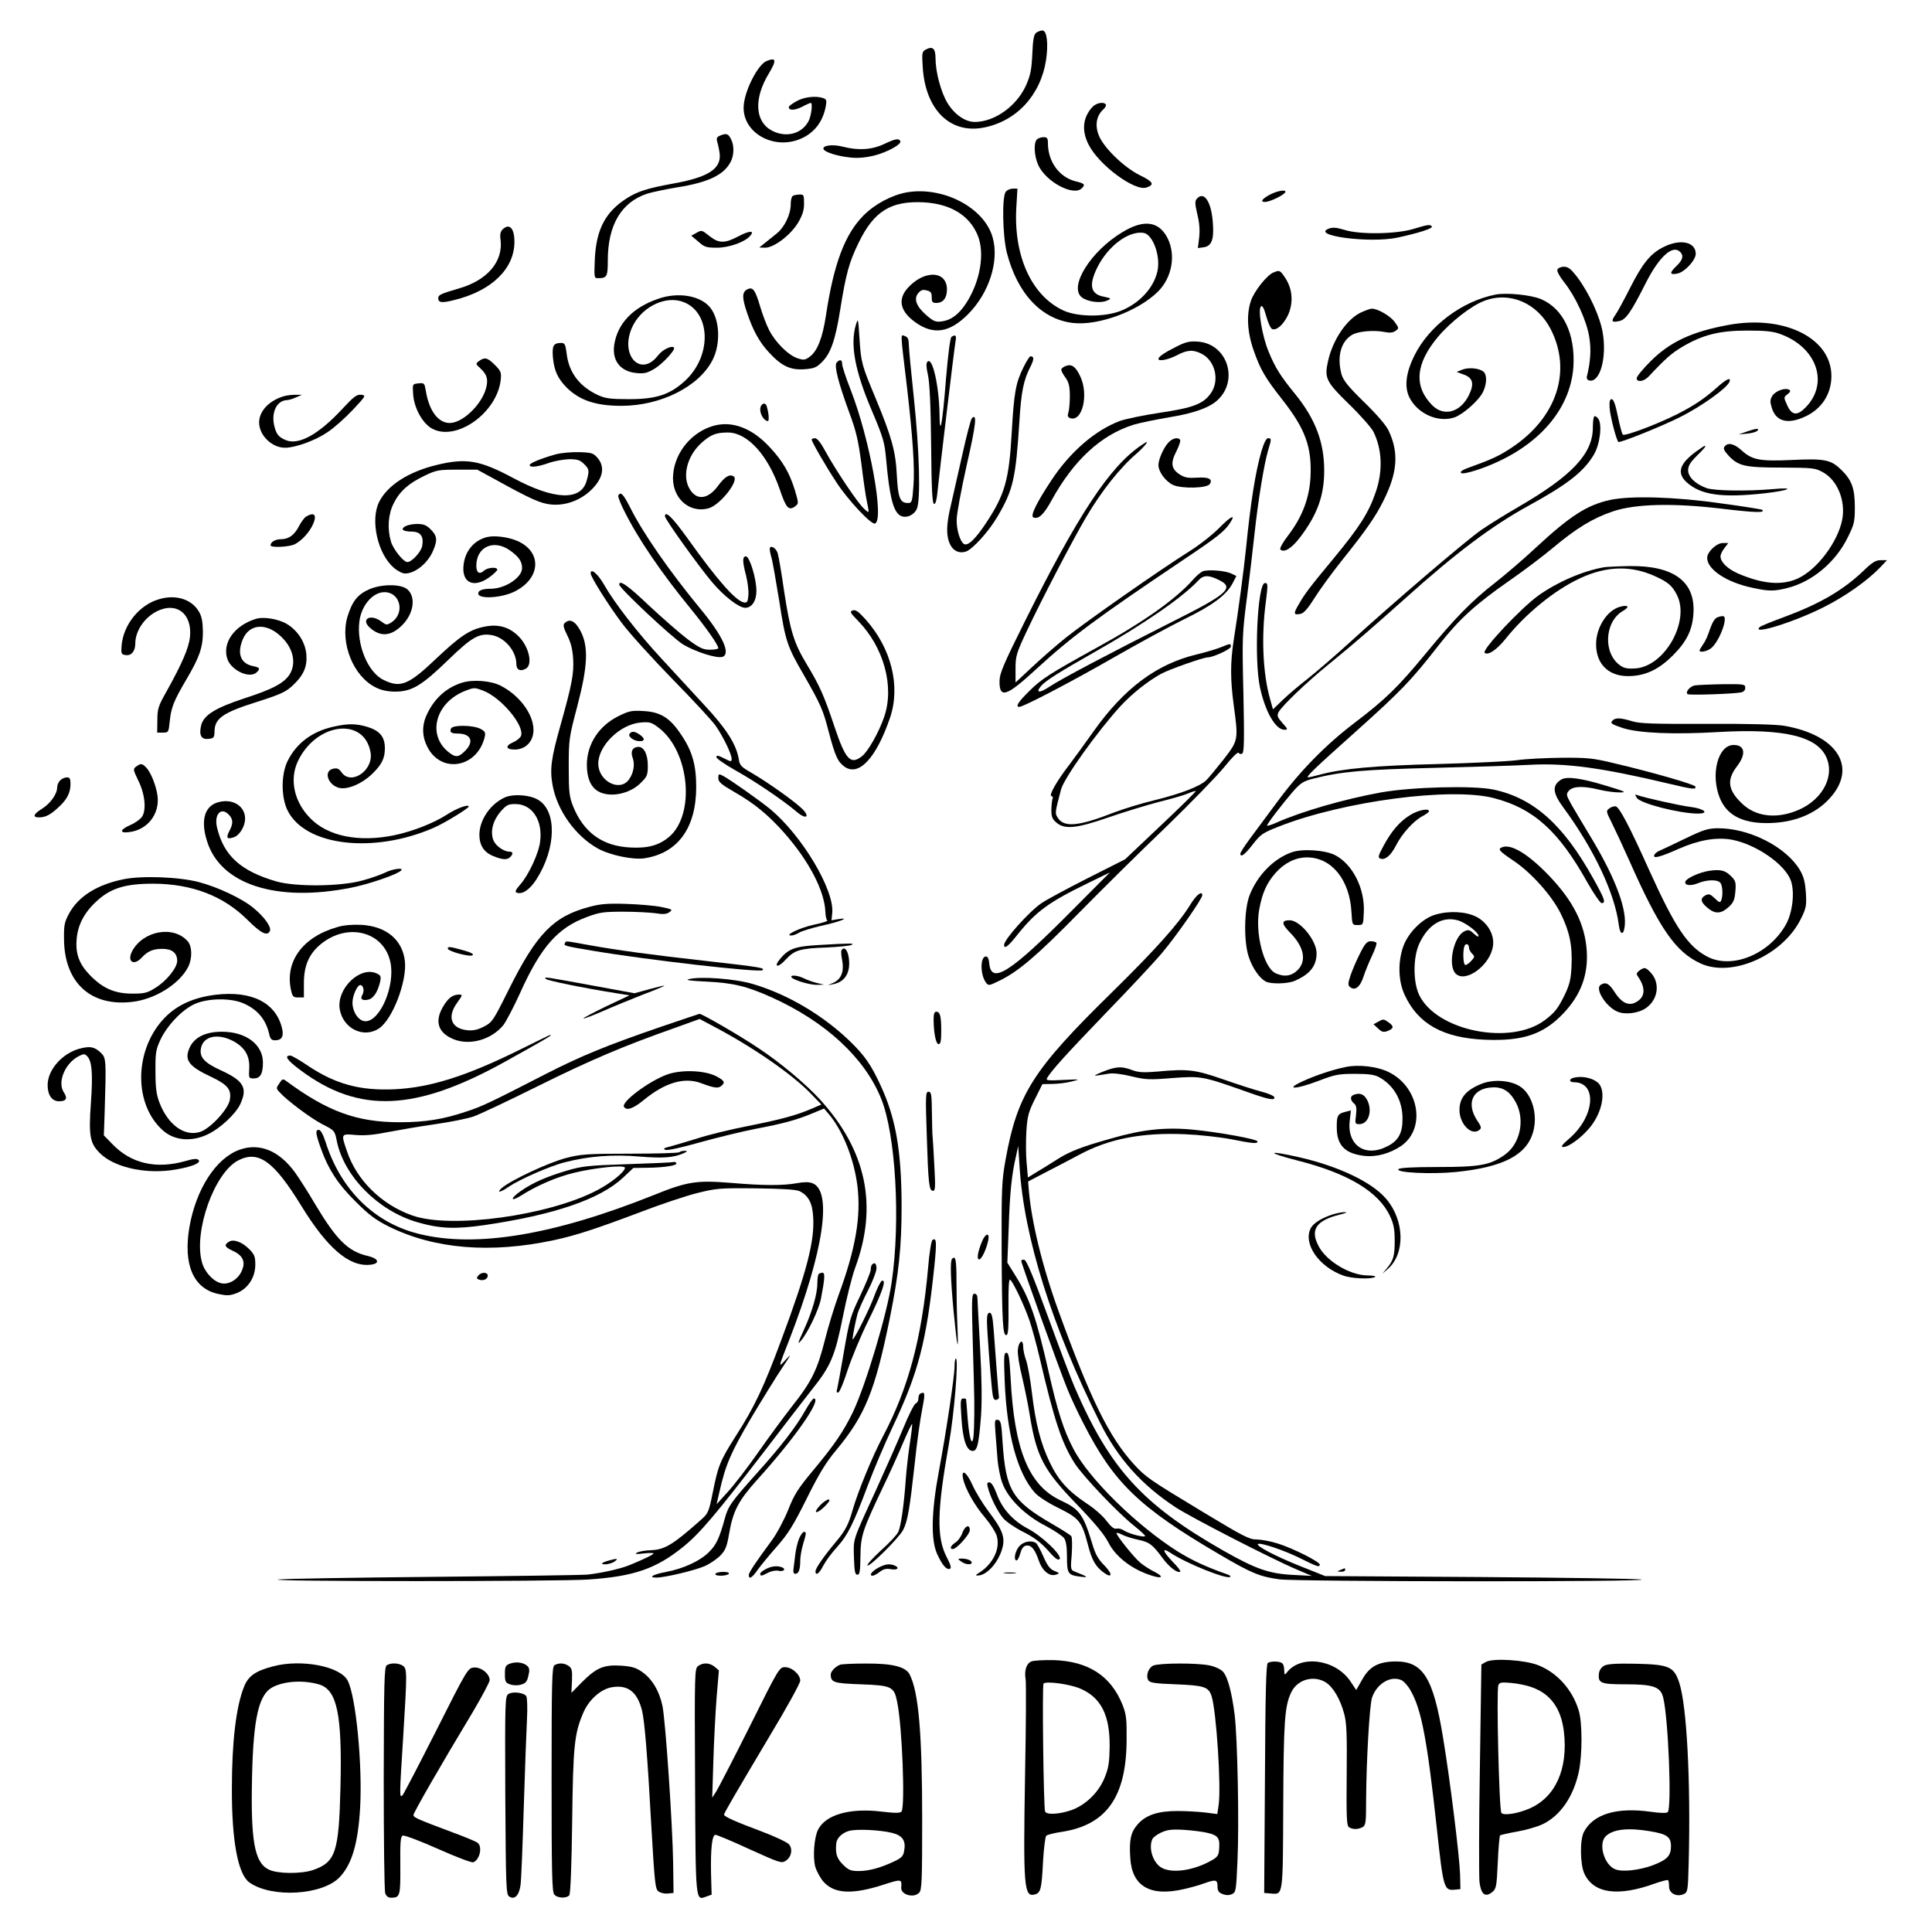 <?xml version="1.0" standalone="no"?>
<!DOCTYPE svg PUBLIC "-//W3C//DTD SVG 20010904//EN"
 "http://www.w3.org/TR/2001/REC-SVG-20010904/DTD/svg10.dtd">
<svg version="1.0" xmlns="http://www.w3.org/2000/svg"
 width="1014pt" height="1014pt" viewBox="0 0 1014 1014"
 preserveAspectRatio="xMidYMid meet">
<g transform="translate(0,1014) scale(0.1,-0.1)"
fill="#000000" stroke="none">
<path d="M5438 9968 c-12 -10 -17 -37 -20 -113 -4 -82 -10 -111 -33 -163 -49
-109 -165 -192 -269 -192 -51 0 -107 40 -143 99 -35 58 -63 164 -63 236 0 51
-15 64 -51 45 -20 -11 -21 -17 -16 -94 14 -221 143 -349 318 -316 173 33 300
169 329 354 13 86 5 156 -19 156 -10 0 -24 -6 -33 -12z"/>
<path d="M4024 9820 c-44 -17 -111 -145 -120 -227 -17 -150 165 -251 314 -174
62 32 102 88 116 163 6 32 4 37 -16 44 -40 12 -99 5 -139 -18 -21 -12 -39 -25
-39 -30 0 -19 30 -18 69 1 22 12 43 21 46 21 11 0 4 -63 -10 -93 -34 -69 -118
-92 -193 -53 -90 47 -97 168 -17 300 42 70 39 86 -11 66z"/>
<path d="M5733 9578 c-50 -55 -57 -123 -20 -196 53 -107 243 -248 305 -226 43
15 35 30 -35 64 -85 42 -193 147 -217 212 -20 52 -11 101 24 133 11 10 17 22
14 26 -10 17 -51 9 -71 -13z"/>
<path d="M3781 9429 c-18 -7 -22 -14 -17 -32 4 -12 10 -40 13 -62 10 -81 -60
-126 -247 -159 -132 -24 -185 -41 -241 -77 -111 -71 -159 -162 -167 -316 -4
-99 -4 -103 16 -103 48 0 52 8 52 94 0 186 72 306 208 350 26 8 94 22 152 32
167 26 250 66 285 135 18 34 19 86 2 118 -14 29 -24 33 -56 20z"/>
<path d="M5442 9408 c-18 -18 -14 -87 7 -134 40 -88 185 -166 229 -122 20 20
14 25 -35 37 -84 22 -143 103 -143 199 0 27 -4 32 -23 32 -13 0 -28 -5 -35
-12z"/>
<path d="M4640 9384 c-63 -30 -135 -35 -216 -14 -53 14 -108 7 -102 -12 6 -17
74 -38 143 -45 40 -4 81 0 125 11 69 18 145 60 135 76 -9 15 -25 12 -85 -16z"/>
<path d="M5279 9134 c-21 -25 -17 -230 5 -319 55 -215 181 -350 346 -370 134
-16 345 62 449 166 73 74 93 191 49 279 -46 90 -125 100 -238 31 -166 -100
-281 -285 -213 -341 29 -23 95 -33 130 -19 29 12 28 13 -19 23 -65 14 -74 62
-28 154 56 111 163 191 241 180 49 -7 91 -120 74 -200 -19 -89 -95 -171 -194
-210 -85 -33 -226 -32 -301 3 -165 77 -260 284 -246 537 l6 102 -24 0 c-13 0
-30 -7 -37 -16z"/>
<path d="M4757 9130 c-77 -14 -167 -62 -225 -121 -98 -99 -156 -253 -197 -524
-18 -119 -45 -188 -86 -218 -24 -17 -31 -18 -64 -7 -48 16 -116 84 -148 147
-14 27 -35 82 -47 123 -27 91 -39 106 -69 91 -27 -15 -27 -44 0 -123 31 -93
66 -156 117 -210 65 -70 111 -91 184 -86 51 4 64 9 93 39 45 44 70 117 95 275
30 188 47 249 97 351 80 165 169 220 342 211 139 -8 237 -67 281 -170 41 -95
15 -247 -61 -362 -38 -57 -78 -87 -127 -93 -32 -4 -43 1 -78 31 -54 46 -70 87
-45 117 14 17 24 20 44 15 22 -5 27 -12 27 -36 0 -25 4 -30 24 -30 36 0 56 26
56 71 0 100 -121 104 -208 5 -51 -59 -37 -120 40 -176 96 -70 181 -57 278 40
111 111 165 279 130 403 -43 157 -261 271 -453 237z"/>
<path d="M6668 9120 c-45 -24 -56 -40 -28 -40 23 0 95 34 105 50 10 17 -37 10
-77 -10z"/>
<path d="M4163 9113 c-8 -3 -13 -22 -13 -46 0 -52 -32 -119 -73 -152 -18 -14
-45 -37 -62 -50 l-30 -24 31 -1 c46 0 132 65 172 130 24 41 32 66 32 102 0 43
-2 48 -22 47 -13 0 -29 -3 -35 -6z"/>
<path d="M6280 9095 c-9 -11 -8 -28 4 -79 11 -44 14 -82 10 -121 l-7 -57 29 4
c42 5 56 39 50 123 -7 116 -47 177 -86 130z"/>
<path d="M7420 8939 c-90 -28 -282 -31 -362 -6 -43 13 -63 15 -84 7 -97 -37
217 -78 361 -47 111 24 186 48 180 58 -8 12 -19 11 -95 -12z"/>
<path d="M2637 8935 c-10 -10 -14 -27 -10 -52 15 -116 -69 -215 -222 -258 -89
-26 -105 -33 -105 -49 0 -25 18 -28 87 -10 194 48 313 164 313 305 0 72 -27
100 -63 64z"/>
<path d="M3652 8916 l-24 -13 37 -31 c32 -29 42 -32 98 -32 64 0 148 30 175
63 24 28 -5 27 -62 -3 -71 -38 -103 -38 -151 0 -43 34 -42 34 -73 16z"/>
<path d="M8732 8844 c-69 -34 -111 -85 -178 -218 -31 -61 -65 -124 -76 -139
-24 -34 -19 -41 21 -32 34 7 61 45 140 202 70 137 140 200 179 161 20 -20 14
-42 -18 -73 -39 -37 -38 -49 3 -41 38 7 97 70 97 104 0 62 -80 80 -168 36z"/>
<path d="M8174 8725 c-4 -8 12 -37 36 -67 60 -76 117 -200 131 -286 11 -66 7
-130 -13 -211 -1 -8 4 -16 13 -18 56 -13 93 118 71 250 -14 84 -70 206 -132
290 -35 46 -49 57 -72 57 -16 0 -31 -7 -34 -15z"/>
<path d="M6684 8710 c-34 -13 -101 -98 -118 -147 -25 -73 -20 -165 13 -260 35
-101 61 -146 150 -259 122 -155 157 -250 149 -409 -6 -110 -43 -208 -117 -305
-28 -36 -46 -69 -41 -74 19 -19 60 6 105 66 90 119 125 218 125 348 0 149 -46
270 -151 400 -80 98 -106 140 -141 225 -33 79 -57 220 -40 237 7 7 16 -9 28
-52 9 -34 23 -64 31 -67 23 -9 59 23 83 73 29 64 24 136 -13 193 -29 44 -31
44 -63 31z"/>
<path d="M7850 8594 c-176 -34 -349 -164 -426 -319 -48 -96 -55 -173 -22 -230
47 -81 149 -123 231 -96 46 16 130 90 151 135 20 42 21 90 2 105 -22 19 -78
24 -111 11 l-30 -12 35 -13 c51 -17 59 -49 29 -110 -45 -90 -131 -113 -192
-52 -98 99 -88 219 31 360 66 78 175 163 242 188 134 51 278 -11 349 -149 112
-219 32 -463 -203 -620 -67 -45 -107 -63 -229 -107 -31 -11 -45 -21 -39 -27 6
-6 37 0 86 16 300 101 488 304 504 542 10 171 -53 304 -170 354 -52 22 -179
35 -238 24z"/>
<path d="M3455 8572 c-134 -46 -213 -129 -231 -240 -13 -84 31 -142 117 -150
39 -4 56 0 93 22 43 25 114 102 103 112 -12 12 -60 -11 -83 -41 -89 -117 -200
-4 -139 141 43 103 161 169 256 144 159 -43 172 -283 24 -419 -80 -73 -151
-96 -295 -96 -96 0 -123 4 -161 21 -98 46 -153 118 -165 218 -6 48 -10 56 -28
56 -42 0 -49 -14 -44 -77 7 -70 25 -109 73 -158 67 -66 152 -95 286 -95 207 0
408 101 479 241 43 84 38 211 -12 274 -50 63 -167 84 -273 47z"/>
<path d="M7145 8501 c-75 -34 -150 -143 -175 -257 -20 -88 -10 -108 109 -224
60 -58 117 -123 129 -145 46 -93 51 -207 12 -319 -36 -106 -85 -183 -220 -346
-125 -151 -152 -186 -183 -241 -30 -50 -28 -58 8 -51 17 3 38 26 72 80 26 42
92 133 147 202 126 157 175 228 216 310 75 149 83 254 28 370 -13 28 -62 85
-129 150 -83 81 -109 114 -118 145 -25 92 -4 173 56 208 34 19 115 26 173 14
25 -5 42 -3 55 7 18 13 18 14 -5 46 -22 31 -88 70 -120 70 -8 0 -33 -9 -55
-19z"/>
<path d="M4492 8435 c-31 -103 -5 -243 85 -453 59 -140 66 -163 74 -255 17
-189 36 -267 71 -291 27 -19 71 -4 89 31 22 41 15 307 -15 588 -14 131 -26
256 -26 276 0 24 -5 39 -16 43 -30 11 -30 39 6 -264 30 -259 42 -428 34 -522
-6 -82 -8 -88 -29 -88 -41 0 -52 27 -58 145 -6 126 -27 201 -111 404 -73 174
-77 188 -85 314 -7 108 -7 110 -19 72z"/>
<path d="M9074 8435 c-193 -35 -309 -89 -411 -191 -40 -40 -73 -80 -73 -89 0
-23 38 -18 63 9 91 97 120 122 177 156 107 63 194 85 340 85 98 0 136 -4 176
-19 190 -70 254 -257 132 -383 -45 -47 -74 -44 -98 10 -19 42 -19 42 2 58 14
11 17 18 9 23 -20 13 -71 -5 -88 -30 -13 -21 -14 -31 -4 -64 22 -73 84 -89
176 -46 86 40 136 117 137 210 2 200 -245 324 -538 271z"/>
<path d="M4994 8372 c-7 -4 -18 -91 -29 -220 -19 -244 -33 -313 -34 -182 -3
147 -37 298 -63 272 -8 -8 -7 -28 2 -69 9 -39 15 -158 17 -368 2 -239 6 -310
16 -310 8 0 14 24 18 70 8 82 86 735 94 783 6 32 0 38 -21 24z"/>
<path d="M6175 8321 c-62 -31 -95 -53 -95 -65 0 -14 52 -4 96 19 56 30 88 31
133 7 69 -37 92 -137 48 -203 -39 -58 -92 -79 -268 -105 -87 -13 -183 -33
-213 -44 -129 -49 -260 -162 -358 -311 -80 -121 -112 -188 -94 -195 27 -10 54
15 94 88 116 212 261 346 432 399 33 10 117 27 187 39 119 19 201 47 244 82
125 102 65 303 -93 315 -44 3 -64 -1 -113 -26z"/>
<path d="M5372 8213 c-41 -82 -50 -133 -62 -343 -14 -250 -36 -326 -136 -477
-57 -85 -94 -120 -115 -108 -20 13 -39 74 -38 127 0 29 24 159 53 288 49 215
55 273 27 245 -6 -6 -28 -91 -50 -190 -22 -99 -49 -218 -60 -265 -25 -103 -26
-161 -5 -206 17 -36 48 -50 83 -39 35 11 121 106 167 185 81 138 95 197 114
495 10 162 22 220 59 292 19 38 19 53 -1 53 -4 0 -21 -26 -36 -57z"/>
<path d="M2514 8245 c-19 -14 -18 -15 8 -39 35 -33 41 -57 29 -104 -24 -87
-123 -182 -191 -182 -60 0 -108 64 -125 168 -7 41 -8 43 -38 40 -32 -3 -32 -4
-29 -52 3 -72 47 -155 97 -184 126 -73 343 79 363 254 4 39 1 47 -31 79 -38
38 -53 42 -83 20z"/>
<path d="M4391 8237 c-14 -17 9 -106 68 -267 35 -94 46 -143 62 -265 10 -82
23 -172 29 -198 13 -64 14 -64 -16 -36 -33 30 -148 202 -200 297 -25 47 -45
72 -56 72 -10 0 -18 -3 -18 -7 0 -11 71 -135 129 -223 60 -93 183 -224 203
-218 51 17 -27 444 -127 701 -25 63 -45 125 -45 136 0 24 -12 27 -29 8z"/>
<path d="M5593 8219 c-13 -5 -23 -13 -23 -20 0 -6 10 -25 23 -42 17 -25 22
-46 22 -97 0 -36 -4 -75 -8 -86 -5 -16 -3 -23 8 -28 65 -25 101 123 54 220
-24 51 -45 65 -76 53z"/>
<path d="M9011 8106 c-66 -59 -122 -96 -209 -140 -105 -53 -275 -117 -285
-107 -4 4 -16 48 -26 97 -12 61 -23 89 -32 89 -10 0 -13 -12 -11 -45 2 -43 38
-180 47 -180 21 0 225 82 321 130 113 56 251 155 262 188 7 24 -18 12 -67 -32z"/>
<path d="M1488 8060 c-76 -23 -128 -78 -128 -137 0 -68 67 -133 136 -133 54 0
159 38 222 81 34 22 93 75 133 117 70 75 71 77 45 80 -23 3 -39 -9 -102 -77
-123 -132 -227 -189 -294 -161 -38 16 -50 31 -61 77 -16 71 15 132 68 133 10
1 32 7 48 15 l30 13 -35 0 c-19 0 -47 -3 -62 -8z"/>
<path d="M3990 7991 c0 -28 22 -61 40 -61 8 0 5 42 -6 78 -7 25 -34 13 -34
-17z"/>
<path d="M8367 7954 c-4 -4 -7 -30 -7 -58 0 -137 -109 -253 -390 -416 -69 -40
-156 -94 -195 -121 -80 -55 -475 -393 -687 -587 -79 -72 -179 -158 -223 -193
-44 -34 -103 -84 -132 -112 l-52 -50 -15 54 c-38 133 -47 329 -22 512 11 90
11 97 -5 97 -39 0 -58 -400 -26 -548 28 -129 82 -222 128 -222 20 0 19 3 -10
35 -27 31 -30 39 -20 58 18 33 145 155 267 254 136 111 223 187 398 343 266
239 454 380 647 486 205 112 290 179 343 269 32 55 44 159 22 188 -7 10 -17
15 -21 11z"/>
<path d="M3748 7906 c-115 -31 -205 -137 -215 -256 -11 -118 80 -206 185 -178
61 16 165 148 132 168 -21 13 -46 -2 -80 -48 -53 -73 -113 -81 -150 -19 -41
67 -14 174 61 242 49 44 77 55 139 55 103 0 211 -119 273 -300 33 -98 47 -112
81 -87 18 14 18 16 -2 84 -29 93 -64 153 -133 227 -91 98 -194 138 -291 112z"/>
<path d="M9165 7874 l-40 -14 44 4 c24 2 48 9 54 15 15 15 -7 13 -58 -5z"/>
<path d="M6132 7817 c-25 -27 -52 -88 -52 -118 0 -35 37 -85 76 -104 46 -21
180 -18 194 5 16 26 -7 37 -67 33 -45 -3 -65 0 -90 16 -46 29 -51 61 -19 122
14 28 23 55 20 60 -10 16 -40 10 -62 -14z"/>
<path d="M6621 7773 c-32 -110 -57 -269 -81 -508 -12 -117 -40 -328 -65 -485
-18 -118 -18 -205 0 -340 25 -184 25 -185 -54 -287 -38 -48 -79 -98 -92 -110
-36 -32 -132 -69 -270 -103 -68 -16 -164 -46 -214 -65 -181 -71 -259 -79 -292
-29 -17 26 -17 26 16 151 16 60 189 302 311 436 60 65 141 130 213 170 44 24
223 87 247 87 27 0 120 43 120 56 0 18 0 18 -57 -5 -26 -10 -82 -26 -123 -36
-209 -50 -379 -177 -538 -400 -47 -66 -104 -145 -127 -175 -67 -87 -111 -163
-97 -168 7 -2 10 -8 7 -12 -3 -5 -6 -31 -7 -57 0 -39 4 -51 26 -70 44 -38 107
-31 274 27 78 27 196 63 260 80 65 16 135 36 156 45 21 9 40 15 42 13 2 -2
-81 -84 -184 -181 l-187 -177 -200 -101 c-110 -56 -218 -114 -240 -130 -64
-44 -195 -190 -195 -218 0 -25 22 -8 73 57 95 118 161 167 367 267 l115 56
-195 -196 c-327 -330 -428 -395 -438 -281 -2 23 -8 36 -17 36 -31 0 -31 -94
-1 -136 14 -19 16 -18 72 9 100 49 196 131 416 355 117 119 322 322 456 450
133 129 272 272 309 318 40 50 70 79 74 73 4 -7 12 -8 19 -4 10 6 11 75 6 314
-7 291 -6 316 18 501 14 107 32 263 41 345 19 173 49 356 70 429 19 62 19 66
0 66 -9 0 -21 -24 -34 -67z"/>
<path d="M5990 7803 c-166 -112 -332 -364 -613 -928 -108 -217 -130 -268 -131
-307 -2 -96 35 -85 189 57 192 176 318 269 773 575 181 121 220 152 248 196
33 49 3 35 -58 -28 -35 -35 -106 -91 -158 -123 -142 -89 -542 -368 -645 -451
-49 -39 -129 -109 -177 -154 l-88 -82 0 72 c0 67 4 81 60 200 73 155 237 471
310 595 82 139 178 260 267 336 29 25 59 59 51 59 -2 0 -15 -8 -28 -17z"/>
<path d="M9052 7797 c-9 -10 -4 -21 18 -46 53 -57 85 -65 280 -65 168 -1 177
-2 220 -26 74 -42 117 -148 99 -246 -22 -117 -131 -263 -233 -310 -83 -38
-184 -30 -314 26 -55 24 -92 60 -92 90 0 10 9 29 21 44 l20 26 -29 0 c-33 0
-82 -47 -82 -78 0 -61 103 -129 238 -157 86 -19 114 -19 187 0 128 33 250 136
312 263 35 70 38 83 38 161 0 98 -16 142 -73 197 -53 51 -85 58 -255 50 -172
-8 -211 0 -266 50 -40 36 -71 43 -89 21z"/>
<path d="M8903 7771 c-88 -64 -104 -113 -51 -162 74 -67 185 -83 410 -58 131
15 166 33 43 22 -138 -12 -305 -9 -348 5 -58 21 -97 58 -97 94 0 23 11 41 45
75 41 40 51 53 42 53 -2 0 -22 -13 -44 -29z"/>
<path d="M2915 7755 c-78 -22 -135 -46 -135 -56 0 -14 40 -10 100 11 30 11 79
19 108 20 43 0 57 -5 77 -25 28 -27 29 -34 14 -88 -29 -107 -170 -102 -387 15
-174 93 -246 105 -399 68 -150 -36 -261 -108 -304 -196 -46 -95 -7 -270 77
-343 19 -17 46 -31 60 -31 53 0 121 55 148 122 23 53 20 76 -13 109 -23 23
-38 29 -71 29 -45 0 -84 -16 -75 -31 4 -5 24 -9 45 -9 47 0 65 -25 56 -75 -6
-32 -55 -85 -78 -85 -20 0 -74 67 -86 107 -20 68 -15 143 14 201 32 64 79 106
164 146 60 29 73 31 170 31 l105 0 90 -49 c193 -107 244 -129 299 -134 70 -6
140 18 195 64 74 64 91 130 47 181 -22 25 -31 28 -97 30 -41 1 -96 -4 -124
-12z"/>
<path d="M3245 7540 c-3 -5 11 -42 31 -81 73 -147 195 -326 350 -515 79 -97
144 -189 144 -206 0 -4 -19 -8 -43 -8 -37 0 -54 8 -118 55 -41 31 -131 110
-201 175 -112 107 -158 139 -158 112 0 -19 279 -280 336 -315 66 -39 179 -75
207 -64 43 17 -1 112 -119 254 -159 193 -300 395 -368 532 -35 68 -48 82 -61
61z"/>
<path d="M8450 7516 c-122 -27 -210 -84 -390 -251 -63 -59 -160 -142 -215
-185 -123 -96 -207 -182 -362 -370 -147 -178 -212 -241 -374 -364 -151 -115
-286 -252 -408 -418 -50 -68 -114 -153 -141 -190 -28 -38 -50 -72 -50 -78 0
-23 23 -6 65 48 41 53 52 61 137 94 337 133 904 208 1129 149 208 -54 340
-173 490 -442 34 -60 68 -109 75 -109 24 0 16 22 -45 131 -156 281 -313 421
-523 465 -103 22 -427 14 -590 -15 -192 -35 -416 -99 -552 -160 -25 -11 -46
-17 -46 -14 0 9 78 111 133 175 44 50 57 58 112 72 147 37 262 47 635 56 206
5 431 12 500 16 190 10 375 -15 733 -100 122 -29 140 -31 135 -14 -4 11 -228
76 -438 125 -100 24 -134 27 -265 26 -82 -1 -188 -6 -235 -13 -47 -6 -233 -15
-415 -20 -326 -8 -500 -24 -615 -55 -30 -8 -59 -15 -64 -15 -16 0 32 46 256
246 233 209 285 263 430 449 106 135 190 212 372 339 70 48 173 126 228 172
122 102 207 154 313 190 118 40 319 45 581 13 169 -20 220 -21 203 -5 -3 3
-103 19 -223 35 -239 34 -469 40 -576 17z"/>
<path d="M1607 7429 c-9 -5 -26 -28 -37 -49 -24 -48 -55 -70 -95 -70 -30 0
-55 -15 -55 -32 0 -14 99 -9 128 6 38 20 78 65 96 107 20 47 5 63 -37 38z"/>
<path d="M3490 7430 c0 -15 176 -261 247 -345 61 -73 141 -135 174 -135 35 0
59 36 59 89 0 64 -36 181 -55 181 -19 0 -19 -27 1 -102 8 -33 14 -79 12 -101
-3 -35 -6 -41 -23 -39 -44 8 -140 117 -299 340 -77 107 -116 145 -116 112z"/>
<path d="M2555 7321 c-67 -17 -114 -73 -122 -146 -11 -94 53 -124 135 -65 23
17 42 35 42 40 0 16 -52 12 -71 -6 -23 -21 -39 -10 -39 27 0 100 93 141 178
79 46 -33 62 -57 62 -92 0 -49 -88 -107 -162 -108 -45 0 -68 -8 -68 -25 0 -31
123 -24 192 11 137 69 144 208 13 265 -49 21 -120 30 -160 20z"/>
<path d="M4040 7258 c0 -7 4 -29 10 -48 5 -19 23 -120 40 -225 32 -209 41
-237 129 -388 89 -156 100 -180 130 -296 34 -128 47 -158 82 -184 75 -55 167
42 240 255 57 167 7 366 -128 517 -38 42 -53 53 -68 47 -16 -6 -13 -12 28 -54
136 -139 193 -347 137 -506 -27 -79 -84 -180 -116 -205 -60 -47 -86 -19 -145
157 -54 161 -76 211 -144 324 -69 114 -88 178 -120 388 -13 91 -28 179 -33
195 -8 30 -42 48 -42 23z"/>
<path d="M9777 7141 c-107 -101 -228 -171 -417 -241 -63 -23 -119 -46 -124
-51 -47 -45 181 26 337 105 110 55 226 137 292 205 l39 41 -33 0 c-26 0 -45
-11 -94 -59z"/>
<path d="M8420 7163 c-111 -19 -245 -77 -345 -148 -92 -66 -298 -285 -283
-301 17 -16 63 15 109 72 106 133 259 258 394 320 138 64 267 67 393 9 68 -31
88 -49 113 -97 70 -137 -62 -373 -215 -386 -39 -3 -60 0 -79 13 -94 61 -88
230 10 288 37 21 31 34 -12 23 -69 -17 -128 -108 -128 -197 0 -110 72 -175
187 -167 80 5 146 38 216 108 73 73 103 135 108 222 10 166 -104 250 -335 247
-59 -1 -119 -4 -133 -6z"/>
<path d="M6314 7142 c-11 -4 -35 -24 -53 -45 -89 -101 -261 -223 -506 -357
-248 -137 -287 -162 -352 -226 -60 -59 -75 -84 -53 -84 21 0 276 133 495 259
127 73 293 163 370 201 150 73 223 128 255 190 l19 37 -27 13 c-33 15 -119 22
-148 12z m87 -48 c78 -39 40 -73 -244 -215 -341 -172 -587 -302 -649 -343 -53
-36 -76 -33 -42 6 25 27 89 68 281 177 256 145 460 286 543 375 26 29 55 29
111 0z"/>
<path d="M3100 7131 c0 -19 90 -162 163 -260 39 -53 160 -186 267 -296 108
-110 211 -221 228 -247 39 -57 82 -146 82 -171 0 -16 -3 -16 -40 3 -31 16 -40
17 -40 6 0 -7 46 -39 103 -71 102 -57 248 -156 320 -217 49 -42 71 -25 25 19
-43 41 -176 135 -259 184 -60 34 -67 42 -72 77 -13 75 -64 157 -180 281 -61
67 -163 176 -225 244 -126 136 -249 295 -302 389 -32 56 -70 88 -70 59z"/>
<path d="M1940 7048 c-63 -27 -92 -64 -117 -147 -39 -137 32 -313 151 -370 28
-14 62 -21 100 -21 87 0 140 32 277 165 126 122 164 144 233 131 66 -13 126
-84 126 -151 0 -30 20 -41 49 -25 39 20 18 116 -38 171 -48 48 -106 65 -178
50 -77 -15 -128 -49 -253 -167 -146 -139 -188 -156 -276 -113 -83 39 -143 185
-128 306 10 86 72 157 134 155 82 -2 106 -111 35 -158 -25 -16 -27 -16 -55 5
-58 42 -110 10 -56 -36 55 -47 109 -42 167 16 60 60 73 146 28 187 -32 29
-132 30 -199 2z"/>
<path d="M838 6996 c-106 -29 -191 -134 -200 -246 -3 -41 -1 -45 21 -48 30 -5
51 20 51 60 0 65 46 135 112 169 104 53 188 -12 175 -135 -6 -56 -41 -138
-123 -285 -43 -76 -48 -91 -48 -150 l-1 -66 30 0 c29 0 30 1 36 60 7 71 21
106 86 217 70 118 88 170 88 253 -1 52 -6 80 -21 105 -37 64 -119 91 -206 66z"/>
<path d="M9014 6900 c-14 -5 -27 -27 -39 -61 -9 -30 -25 -66 -36 -80 -10 -15
-19 -30 -19 -33 0 -12 36 -6 58 10 42 29 94 162 67 170 -5 1 -19 -1 -31 -6z"/>
<path d="M1340 6891 c-112 -36 -174 -126 -147 -209 21 -62 119 -106 155 -70
19 19 15 25 -20 32 -65 13 -85 65 -54 140 36 87 133 89 212 4 52 -55 67 -124
39 -179 -26 -50 -87 -84 -239 -133 -158 -52 -219 -90 -231 -146 -11 -49 2 -72
38 -68 30 3 32 6 33 42 2 66 45 96 219 151 126 40 154 53 190 86 58 54 78 99
73 163 -5 65 -46 128 -104 162 -45 26 -123 39 -164 25z"/>
<path d="M2963 6869 c-9 -9 -5 -25 14 -63 18 -36 28 -72 31 -122 5 -78 -6
-136 -67 -353 -48 -170 -56 -228 -41 -311 24 -134 121 -269 239 -334 64 -35
182 -59 241 -51 177 26 274 159 274 375 0 115 -21 189 -79 274 -58 88 -108
119 -196 124 -63 4 -77 1 -134 -27 -102 -51 -164 -146 -165 -254 0 -70 20
-117 59 -140 60 -35 165 -15 223 43 35 34 38 43 38 92 0 59 -20 98 -49 98 -30
0 -43 -23 -31 -56 14 -36 5 -84 -21 -118 -50 -63 -159 -4 -159 86 0 95 115
207 223 216 48 4 57 1 96 -29 161 -125 191 -455 52 -572 -53 -44 -111 -60
-203 -55 -146 7 -245 79 -300 216 -20 50 -23 74 -23 207 0 145 2 155 44 315
56 213 61 315 18 398 -28 53 -57 68 -84 41z"/>
<path d="M2422 6556 c-86 -28 -149 -89 -187 -178 -21 -52 -19 -106 8 -158 72
-143 262 -110 301 52 5 23 2 30 -23 43 -39 20 -147 21 -154 1 -8 -19 1 -26 35
-26 70 0 88 -42 39 -91 -36 -36 -51 -36 -91 -3 -110 93 -61 260 94 319 44 17
48 17 92 0 93 -35 216 -181 199 -236 -4 -11 -23 -27 -42 -35 -44 -19 -38 -39
11 -38 57 2 96 44 96 103 0 83 -74 182 -172 232 -53 27 -148 34 -206 15z"/>
<path d="M8897 6543 c-26 -4 -53 -34 -40 -46 6 -7 242 1 281 9 14 3 22 12 22
24 0 19 -7 20 -117 19 -65 -1 -130 -4 -146 -6z"/>
<path d="M8461 6356 c-10 -12 -1 -18 56 -37 85 -27 267 -35 503 -21 349 20
525 -24 569 -141 40 -106 -37 -230 -173 -277 -102 -37 -201 -23 -267 37 -79
72 -89 127 -34 199 51 66 44 114 -16 114 -83 0 -123 -156 -72 -280 36 -87 116
-130 245 -130 139 0 256 46 332 131 147 162 39 332 -241 380 -44 7 -191 11
-408 10 -278 -1 -349 1 -390 14 -63 19 -89 19 -104 1z"/>
<path d="M1750 6326 c-112 -25 -194 -86 -241 -181 -34 -70 -34 -189 0 -258 92
-188 454 -230 771 -90 55 24 180 101 180 110 0 14 -65 -10 -112 -41 -69 -45
-183 -90 -280 -110 -186 -38 -349 -5 -441 91 -83 85 -108 200 -65 295 96 206
351 238 383 48 16 -93 -102 -174 -152 -104 -15 21 -24 24 -46 19 -52 -13 -24
-89 37 -101 44 -8 118 24 169 74 51 49 67 82 67 135 0 60 -27 92 -92 112 -60
18 -102 18 -178 1z"/>
<path d="M3304 6288 c-9 -14 23 -38 53 -38 29 0 29 14 1 34 -27 19 -44 20 -54
4z"/>
<path d="M715 6117 c-17 -13 -17 -16 10 -72 36 -72 44 -154 21 -191 -10 -14
-37 -34 -62 -44 -56 -25 -59 -45 -4 -37 94 12 158 94 147 188 -7 55 -35 126
-61 152 -21 21 -27 21 -51 4z"/>
<path d="M3770 6056 c0 -20 15 -33 88 -75 101 -58 173 -117 256 -210 132 -149
214 -307 218 -418 1 -21 5 -41 10 -44 5 -3 -26 -13 -69 -22 -75 -16 -160 -57
-120 -57 10 0 28 7 41 15 12 8 65 24 116 36 95 20 160 46 90 35 l-36 -6 4 38
c12 121 -159 407 -325 545 -59 48 -209 154 -250 176 -21 11 -23 9 -23 -13z"/>
<path d="M316 6044 c-9 -8 -16 -25 -16 -37 0 -34 -35 -84 -80 -112 -46 -29
-51 -45 -14 -45 33 0 61 15 102 54 44 40 62 76 62 121 0 28 -4 35 -19 35 -11
0 -27 -7 -35 -16z"/>
<path d="M8195 6049 c-50 -30 -47 -70 10 -147 162 -220 270 -451 291 -615 7
-59 28 -58 32 1 7 95 -59 262 -184 467 -37 61 -80 134 -97 163 -28 51 -28 54
-12 73 22 23 75 25 160 4 33 -8 80 -14 105 -14 40 0 33 4 -70 35 -131 40 -206
50 -235 33z"/>
<path d="M2650 5955 c-77 -35 -133 -118 -134 -195 0 -57 24 -94 75 -114 47
-19 71 -20 87 -4 16 16 15 28 -3 28 -30 0 -72 29 -85 59 -18 45 -4 102 36 150
32 36 40 41 79 41 88 0 144 -85 130 -196 -7 -62 -60 -176 -105 -227 -24 -28
-29 -38 -18 -42 29 -11 68 15 103 69 105 164 109 361 8 419 -45 26 -129 31
-173 12z"/>
<path d="M8591 5952 c18 -29 225 -82 320 -82 63 0 34 26 -39 35 -52 6 -245 49
-279 62 -13 5 -13 3 -2 -15z"/>
<path d="M1143 5929 c-70 -21 -91 -96 -56 -205 71 -227 365 -321 756 -243 92
18 241 69 262 90 17 17 -45 9 -84 -11 -21 -10 -76 -30 -122 -42 -113 -31 -349
-33 -449 -4 -185 54 -274 133 -310 279 -19 73 21 116 63 69 21 -23 21 -45 1
-83 -19 -37 -13 -46 24 -33 16 5 34 24 46 48 43 87 -31 164 -131 135z"/>
<path d="M8446 5897 c-17 -13 -17 -16 13 -75 17 -34 58 -122 91 -196 159 -359
243 -481 374 -542 165 -77 433 42 527 232 29 58 31 70 27 138 -4 56 -11 85
-31 119 -72 122 -266 221 -432 220 -52 -1 -75 -8 -170 -54 -61 -30 -122 -58
-135 -64 -13 -5 -26 -16 -28 -24 -6 -19 32 -9 131 35 105 46 197 61 276 47
130 -25 282 -131 311 -217 20 -61 8 -163 -25 -225 -86 -158 -284 -240 -414
-172 -103 54 -169 153 -304 451 -105 234 -158 334 -177 338 -9 1 -24 -3 -34
-11z"/>
<path d="M7399 5861 c-54 -34 -97 -84 -139 -163 -26 -48 -29 -59 -16 -64 25
-10 55 15 82 67 31 62 91 129 139 155 19 10 35 22 35 26 0 18 -59 6 -101 -21z"/>
<path d="M7883 5693 c-24 -9 -13 -21 57 -68 95 -63 202 -182 250 -277 48 -97
63 -169 58 -278 -3 -70 -10 -97 -35 -150 -36 -73 -51 -93 -105 -134 -178 -135
-567 -58 -659 131 -33 68 -33 196 -1 268 46 101 120 147 202 125 41 -11 110
-63 110 -83 0 -6 -11 0 -25 13 -21 20 -29 22 -49 12 -57 -26 -89 -179 -46
-222 52 -52 184 46 196 147 8 58 -29 121 -87 151 -55 28 -141 33 -214 12 -69
-19 -145 -95 -171 -170 -28 -82 -25 -180 8 -251 70 -153 202 -227 423 -236
197 -8 305 28 409 137 92 96 132 202 124 329 -9 139 -70 261 -197 394 -110
115 -201 170 -248 150z m-173 -528 c0 -7 7 -21 16 -30 15 -15 15 -18 -6 -40
-13 -14 -27 -22 -31 -19 -10 6 -12 75 -3 98 7 18 24 12 24 -9z"/>
<path d="M6777 5666 c-95 -35 -177 -120 -218 -223 -30 -75 -32 -250 -4 -328
19 -57 56 -109 87 -126 27 -15 116 -13 153 3 81 35 115 79 115 145 0 67 -87
173 -141 173 -45 0 -44 -18 2 -65 73 -74 88 -147 40 -196 -32 -32 -71 -38
-116 -17 -62 28 -109 211 -86 335 16 88 40 140 87 193 47 52 104 80 164 80
129 0 224 -118 233 -287 4 -68 4 -68 33 -68 29 0 29 0 32 70 5 123 -59 249
-151 297 -53 27 -175 35 -230 14z"/>
<path d="M8973 5570 c-50 -7 -120 -38 -127 -56 -8 -21 27 -26 67 -9 44 18 98
20 115 3 13 -13 16 -66 6 -93 -6 -14 -10 -13 -34 10 -24 23 -31 25 -49 16 -29
-16 -26 -35 10 -65 40 -34 71 -33 110 2 27 24 33 38 37 83 4 48 1 57 -22 80
-31 31 -55 37 -113 29z"/>
<path d="M647 5525 c-137 -28 -234 -89 -283 -177 -26 -48 -29 -62 -28 -138 2
-228 141 -355 360 -328 118 14 245 93 291 182 23 45 22 109 -2 136 -75 85
-235 55 -292 -53 -27 -54 8 -78 50 -34 32 35 60 47 110 47 50 0 77 -22 77 -63
0 -36 -56 -106 -115 -142 -43 -27 -57 -30 -124 -30 -91 1 -152 28 -219 97 -55
56 -76 111 -70 185 5 77 40 144 106 204 74 68 150 91 297 91 203 -1 367 -64
493 -189 72 -72 106 -89 119 -58 7 21 -30 73 -86 119 -58 49 -187 110 -286
136 -105 28 -303 35 -398 15z"/>
<path d="M6246 5390 c-61 -99 -181 -233 -412 -460 -413 -405 -494 -532 -556
-875 -20 -110 -22 -149 -21 -480 2 -375 6 -449 26 -442 9 3 11 45 10 151 -1
91 2 144 8 140 15 -9 74 -133 102 -214 14 -41 37 -127 52 -190 79 -339 118
-455 186 -561 44 -68 228 -262 315 -330 30 -24 54 -47 54 -50 0 -11 -82 10
-109 27 -12 9 -31 14 -41 11 -13 -3 -28 9 -52 40 -18 25 -64 66 -103 91 -99
66 -150 122 -195 216 -48 100 -75 205 -94 366 -8 69 -22 145 -30 169 -9 24
-16 57 -16 73 0 44 -24 29 -28 -17 -2 -22 8 -84 22 -140 13 -55 32 -147 41
-204 35 -216 73 -288 247 -467 96 -100 145 -159 166 -201 38 -74 123 -140 225
-172 57 -19 68 -7 17 19 -25 12 -58 34 -75 48 -32 26 -125 142 -125 155 0 4
13 1 30 -8 16 -8 53 -20 82 -26 61 -13 76 -24 130 -97 36 -49 81 -82 93 -70 3
2 -15 26 -40 51 -53 55 -59 78 -12 47 82 -55 298 -142 314 -126 3 3 -3 9 -13
12 -114 40 -186 74 -261 120 -216 136 -470 385 -550 541 -50 95 -83 198 -129
402 -64 281 -98 382 -171 500 l-46 74 7 181 c6 188 16 282 38 376 l12 55 7
-105 c22 -372 171 -845 423 -1348 94 -188 217 -325 396 -443 81 -53 505 -271
635 -326 l80 -34 -95 5 c-129 6 -199 31 -370 128 -424 242 -595 429 -780 858
-18 41 -81 208 -140 370 -76 208 -112 296 -124 298 -9 2 -16 -1 -16 -6 0 -13
204 -580 242 -672 16 -41 54 -122 84 -180 159 -312 292 -441 712 -687 170
-100 214 -118 316 -132 90 -13 1966 -14 1901 -1 -22 4 -404 10 -850 13 l-810
5 -135 54 c-125 50 -228 104 -218 114 10 10 131 -30 215 -71 99 -49 106 -51
110 -38 5 14 -143 88 -221 112 -37 12 -87 21 -111 21 -38 0 -72 18 -276 141
-290 175 -304 185 -368 254 -130 143 -227 340 -394 800 -86 236 -145 477 -158
647 l-3 37 84 44 c47 24 128 66 180 94 158 86 332 120 560 110 74 -3 182 -15
240 -26 116 -23 140 -25 140 -12 0 12 -198 48 -339 62 -144 14 -266 1 -428
-46 -157 -44 -218 -68 -283 -109 -30 -19 -77 -49 -105 -65 l-50 -31 -7 78 c-4
42 -4 117 -1 166 5 78 11 100 45 168 l39 78 52 1 c29 0 75 6 102 13 48 12 46
12 -44 8 -79 -4 -93 -3 -86 9 23 40 101 126 306 339 125 129 260 273 299 320
72 85 210 283 210 301 0 27 -32 2 -64 -51z"/>
<path d="M3092 5380 c-188 -50 -276 -141 -422 -434 -81 -163 -87 -172 -130
-194 -33 -17 -56 -22 -88 -19 -85 9 -107 70 -52 145 28 39 29 42 9 42 -33 0
-57 -18 -84 -64 -46 -79 -25 -139 60 -172 85 -32 196 1 257 76 15 20 55 96 88
169 108 240 197 342 350 398 66 25 89 28 190 28 63 0 140 -4 170 -8 42 -7 59
-5 74 6 18 13 14 15 -45 27 -35 7 -118 14 -184 16 -97 3 -134 0 -193 -16z"/>
<path d="M1773 5275 c-183 -51 -278 -180 -246 -330 8 -36 12 -40 38 -40 l30 0
0 75 c0 92 27 154 89 205 141 115 331 66 365 -95 26 -122 -53 -310 -131 -310
-35 0 -68 48 -68 98 0 36 25 92 41 92 16 0 23 -31 11 -51 -14 -23 0 -33 33
-25 26 7 48 41 60 93 6 29 3 34 -18 44 -87 40 -211 -80 -194 -187 17 -103 126
-156 207 -101 71 48 147 248 135 353 -13 112 -97 182 -228 190 -45 2 -91 -1
-124 -11z"/>
<path d="M2965 5190 c-8 -13 -3 -15 140 -39 281 -48 883 -117 897 -103 12 12
-2 15 -292 48 -288 32 -478 58 -620 84 -134 24 -117 22 -125 10z"/>
<path d="M7139 5138 c-18 -35 -40 -86 -50 -115 -15 -44 -15 -54 -4 -63 26 -22
53 -1 71 53 9 29 30 79 45 111 16 33 26 63 23 68 -3 4 -16 8 -29 8 -20 0 -31
-12 -56 -62z"/>
<path d="M4295 5180 c-121 -7 -156 -19 -200 -72 -38 -45 -12 -50 29 -4 46 49
73 58 211 63 66 3 127 9 135 14 17 9 -4 9 -175 -1z"/>
<path d="M2350 5162 c0 -15 119 -47 131 -35 6 6 -11 15 -51 26 -68 19 -80 20
-80 9z"/>
<path d="M4416 5152 c-2 -4 -1 -27 4 -51 11 -59 -4 -99 -44 -118 l-31 -14 30
6 c62 13 90 62 80 137 -6 44 -25 63 -39 40z"/>
<path d="M8604 5046 c-16 -13 -17 -18 -6 -33 40 -59 37 -106 -10 -132 -39 -23
-77 -5 -113 51 -30 47 -47 56 -74 39 -32 -20 28 -116 89 -141 41 -17 111 -8
150 20 63 45 74 131 24 185 -27 29 -33 30 -60 11z"/>
<path d="M4154 5011 c10 -15 97 -41 135 -40 l36 1 -38 9 c-21 5 -51 16 -67 24
-32 16 -74 20 -66 6z"/>
<path d="M2865 5002 c9 -9 195 -47 364 -74 l75 -12 -123 -58 c-68 -33 -121
-61 -119 -63 2 -3 49 15 104 39 54 24 150 63 211 87 62 23 111 44 110 46 -2 1
-37 -7 -80 -19 l-77 -21 -207 38 c-267 49 -270 50 -258 37z"/>
<path d="M3615 5001 c-21 -5 9 -9 95 -13 139 -7 210 -24 341 -83 283 -128 488
-318 574 -532 76 -188 102 -641 55 -962 -24 -167 -136 -540 -203 -681 -49
-102 -99 -175 -210 -308 -80 -96 -99 -127 -131 -208 -21 -52 -59 -123 -84
-157 -87 -118 -122 -170 -122 -184 0 -25 19 -13 48 30 17 23 62 78 101 122 58
66 86 111 155 250 64 129 101 190 153 252 153 183 205 312 282 689 49 243 63
378 63 599 -1 289 -31 459 -112 632 -48 104 -83 154 -156 225 -143 139 -329
249 -511 303 -92 28 -276 42 -338 26z"/>
<path d="M1131 4919 c-122 -15 -213 -59 -279 -134 -149 -169 -148 -444 3 -578
59 -53 149 -61 232 -22 66 30 150 108 174 160 40 86 18 123 -105 179 -85 39
-111 69 -101 116 13 61 85 78 165 38 64 -33 92 -79 88 -146 -3 -51 -2 -52 24
-52 34 0 48 24 48 83 0 95 -89 162 -215 162 -87 0 -145 -29 -170 -84 -29 -65
-5 -98 116 -154 85 -41 105 -66 95 -121 -10 -50 -105 -152 -157 -167 -81 -25
-166 37 -211 151 -17 44 -22 77 -22 165 -1 99 2 116 26 168 36 76 115 159 181
188 70 31 191 32 257 2 74 -33 117 -86 134 -165 5 -21 12 -28 30 -28 34 0 46
20 37 60 -31 137 -159 202 -350 179z"/>
<path d="M4900 4791 c0 -71 12 -131 26 -131 11 0 14 17 14 69 0 78 -6 101 -26
101 -10 0 -14 -12 -14 -39z"/>
<path d="M3469 4751 c-283 -97 -422 -154 -609 -250 -280 -144 -332 -169 -410
-194 -123 -42 -220 -57 -352 -57 -225 0 -379 56 -598 218 -15 11 -20 9 -34
-14 -17 -24 -17 -27 1 -46 37 -42 161 -135 224 -168 65 -33 66 -34 77 -90 38
-184 216 -364 420 -424 119 -35 200 -38 354 -16 368 54 607 136 728 249 l54
51 71 1 c92 1 161 12 155 24 -3 6 -9 8 -15 6 -5 -2 -113 -7 -240 -11 -208 -7
-239 -10 -320 -34 -107 -32 -178 -63 -240 -106 -57 -39 -59 -61 -2 -26 85 54
185 97 277 120 109 27 270 44 270 27 0 -21 -74 -81 -148 -119 -255 -133 -765
-202 -966 -132 -162 56 -294 185 -345 338 -32 93 -32 92 47 85 47 -4 98 1 172
16 58 11 168 30 246 41 77 11 167 29 199 40 32 11 184 83 339 160 276 137 451
211 715 304 l133 48 62 -33 c211 -110 418 -253 519 -356 l58 -60 -51 -22 c-81
-35 -164 -57 -335 -91 -87 -17 -207 -46 -265 -65 -58 -18 -123 -37 -145 -43
-30 -7 -36 -11 -23 -17 11 -4 82 11 180 39 90 25 221 57 292 71 148 28 217 47
301 82 l60 25 28 -33 c72 -87 129 -232 147 -372 20 -162 -9 -331 -100 -578
-21 -58 -53 -162 -70 -230 -40 -159 -70 -220 -173 -350 -46 -59 -127 -169
-180 -245 -54 -77 -124 -168 -157 -204 l-59 -65 15 65 c32 142 59 205 167 389
61 102 135 222 165 266 45 67 48 73 17 40 -42 -46 -42 -49 19 107 179 462 226
778 120 818 -18 7 -44 7 -82 0 -73 -13 -176 -13 -349 2 -176 14 -226 7 -401
-64 -527 -211 -938 -279 -1237 -203 -231 58 -406 231 -485 478 -13 41 -27 67
-36 67 -19 0 -18 -16 5 -83 41 -119 91 -198 186 -292 72 -72 107 -98 175 -132
240 -119 535 -143 867 -72 116 25 220 59 456 148 104 40 236 84 295 99 101 25
118 27 310 25 141 -2 210 -6 229 -15 46 -23 67 -62 71 -135 8 -125 -32 -283
-167 -645 -92 -248 -141 -352 -238 -503 -84 -132 -94 -158 -122 -298 -20 -100
-24 -110 -59 -141 -147 -131 -192 -159 -263 -162 -32 -1 -66 -7 -76 -13 -13
-8 -5 -9 35 -4 28 3 52 3 52 0 0 -6 -45 -28 -125 -61 -45 -19 -147 -42 -220
-50 -27 -3 -394 -8 -815 -12 -421 -4 -785 -10 -810 -14 -68 -11 1463 -11 1628
0 238 16 354 56 496 170 90 73 170 168 424 498 103 135 218 284 255 331 98
122 120 176 161 381 19 96 48 211 64 255 121 326 60 616 -184 884 -73 80 -207
193 -322 269 -91 62 -300 183 -311 181 -3 -1 -94 -31 -202 -68z"/>
<path d="M7232 4777 l-23 -13 24 -22 c20 -19 28 -21 50 -13 33 13 34 25 5 45
-27 19 -27 19 -56 3z"/>
<path d="M2737 4635 c-288 -143 -478 -203 -667 -212 -181 -8 -309 27 -453 123
-44 30 -86 54 -93 54 -35 0 -17 -25 56 -79 306 -227 601 -214 1071 47 189 105
239 134 239 138 0 5 13 11 -153 -71z"/>
<path d="M417 4636 c-91 -25 -167 -111 -167 -191 0 -53 23 -85 60 -85 38 0 46
15 25 47 -35 53 6 152 77 189 27 14 32 14 45 1 26 -25 31 -93 20 -247 -12
-171 -5 -210 46 -261 72 -73 228 -110 374 -91 99 14 162 37 145 54 -8 8 -26 7
-70 -6 -153 -43 -284 -13 -382 89 l-45 46 4 112 c9 286 8 294 -19 321 -34 32
-56 37 -113 22z"/>
<path d="M7063 4540 c-69 -14 -164 -46 -228 -76 -95 -44 -34 -42 82 2 88 34
108 38 193 38 71 0 103 -4 127 -17 78 -42 124 -122 124 -217 1 -77 -22 -118
-81 -147 -116 -59 -211 7 -196 135 l6 54 -27 -7 c-42 -10 -48 -20 -47 -83 0
-94 44 -138 149 -149 60 -6 130 13 188 52 133 91 96 311 -66 389 -59 29 -158
40 -224 26z"/>
<path d="M5785 4514 c-35 -14 -47 -22 -30 -19 17 2 46 7 65 10 21 4 69 -2 118
-14 74 -18 95 -19 216 -9 150 11 157 10 386 -71 120 -43 154 -49 148 -29 -3 7
-33 20 -69 29 -35 9 -125 38 -199 64 -147 51 -184 56 -345 41 -72 -6 -99 -5
-134 8 -56 21 -83 19 -156 -10z"/>
<path d="M3500 4500 c-95 -35 -241 -144 -225 -169 13 -22 48 -10 103 35 113
93 214 122 302 89 69 -26 89 -28 105 -15 23 19 18 28 -27 52 -62 31 -184 35
-258 8z"/>
<path d="M8258 4483 c-24 -6 -23 -23 2 -23 124 0 111 -178 -22 -294 -42 -36
-48 -46 -32 -46 26 0 89 45 132 95 62 70 90 173 61 227 -19 35 -88 55 -141 41z"/>
<path d="M7779 4453 c-84 -33 -119 -74 -119 -139 0 -74 64 -138 105 -104 11 9
10 17 -10 46 -63 93 -27 173 79 177 56 2 92 -22 124 -83 46 -91 20 -212 -58
-269 -77 -56 -132 -66 -352 -66 -135 0 -201 -4 -208 -11 -19 -19 175 -28 303
-15 245 25 368 88 403 208 27 92 -5 202 -70 242 -50 31 -136 37 -197 14z"/>
<path d="M4864 4183 c8 -255 12 -293 33 -293 12 0 13 20 7 128 -3 70 -8 138
-9 152 -2 14 -3 73 -4 133 -1 92 -3 107 -18 107 -15 0 -16 -20 -9 -227z"/>
<path d="M7103 4393 c-18 -7 -16 -28 3 -44 13 -10 15 -24 11 -61 -6 -46 -5
-48 18 -48 49 0 71 75 38 131 -16 28 -39 35 -70 22z"/>
<path d="M1258 4106 c-124 -44 -229 -206 -264 -407 -33 -195 20 -321 150 -350
48 -10 61 -10 98 4 59 23 98 82 98 150 0 42 -5 54 -33 82 -37 37 -82 53 -105
38 -28 -17 -23 -28 20 -48 55 -25 69 -60 45 -109 -20 -43 -68 -70 -106 -61
-41 9 -87 58 -101 110 -45 161 65 471 191 535 106 54 186 -4 330 -238 136
-222 251 -321 361 -310 54 5 48 32 -11 46 -104 24 -164 83 -277 272 -37 63
-85 138 -106 167 -83 114 -186 156 -290 119z"/>
<path d="M3566 4093 c-4 -5 -121 -8 -259 -8 -229 0 -260 -3 -337 -23 -92 -24
-286 -115 -335 -156 -34 -30 -8 -25 36 6 56 38 217 109 294 128 124 32 251 42
390 30 125 -10 178 -6 230 16 24 11 26 13 9 14 -11 0 -24 -3 -28 -7z"/>
<path d="M6810 4049 c265 -67 426 -164 485 -291 20 -42 25 -69 25 -131 0 -80
-7 -104 -44 -147 l-21 -25 29 25 c92 80 88 254 -8 367 -74 88 -248 171 -456
219 -171 39 -178 26 -10 -17z"/>
<path d="M6994 3766 c-56 -18 -100 -45 -114 -71 -43 -81 41 -204 171 -250 44
-16 146 -20 166 -7 7 4 -12 8 -42 8 -92 2 -215 76 -255 155 -45 86 -12 134
115 165 28 7 39 12 25 12 -14 1 -43 -5 -66 -12z"/>
<path d="M5154 3624 c-22 -53 -29 -94 -15 -94 13 0 38 53 48 101 8 42 -15 37
-33 -7z"/>
<path d="M4894 3632 c-6 -4 -17 -70 -23 -147 -33 -369 -104 -632 -236 -882
-57 -108 -131 -288 -160 -388 -22 -78 -39 -110 -90 -170 -61 -73 -105 -136
-105 -152 0 -26 20 -12 41 30 12 23 44 67 72 97 56 62 87 124 162 325 29 77
88 217 132 310 134 283 176 447 217 840 13 128 11 151 -10 137z"/>
<path d="M4997 3533 c-11 -10 -8 -104 8 -277 20 -201 26 -225 20 -76 -3 63 -5
170 -5 238 0 112 -5 134 -23 115z"/>
<path d="M4577 3503 c-4 -3 -7 -16 -7 -27 0 -11 -25 -72 -55 -136 -51 -106
-57 -128 -85 -290 -16 -96 -33 -186 -36 -199 -5 -17 -3 -22 6 -19 7 2 29 55
49 118 21 63 69 180 109 260 73 148 96 216 71 208 -7 -2 -25 -38 -40 -79 -22
-63 -105 -229 -114 -229 -3 0 12 83 25 132 6 22 31 78 56 126 24 47 44 99 44
114 0 27 -9 35 -23 21z"/>
<path d="M2510 3445 c-10 -12 -9 -16 4 -21 22 -8 46 2 46 21 0 19 -34 20 -50
0z"/>
<path d="M4297 3453 c-4 -3 -7 -24 -7 -46 0 -58 -27 -151 -71 -247 -33 -72
-35 -80 -14 -55 37 44 93 163 104 220 20 105 22 135 8 135 -8 0 -17 -3 -20 -7z"/>
<path d="M5106 3078 c9 -305 9 -320 6 -432 -3 -113 -22 -86 -33 45 -4 57 -8
105 -9 107 0 1 -7 2 -15 2 -14 0 -15 -14 -9 -102 7 -115 27 -173 59 -173 24 0
32 33 44 185 5 76 4 195 -5 355 -7 132 -14 250 -14 263 0 13 -6 22 -16 22 -14
0 -15 -27 -8 -272z"/>
<path d="M5180 3208 c0 -47 16 -256 26 -356 5 -51 10 -62 23 -59 9 2 15 8 14
14 -2 10 -16 189 -28 356 -5 65 -10 87 -21 87 -10 0 -14 -12 -14 -42z"/>
<path d="M5273 2893 c11 -280 66 -482 157 -586 17 -20 69 -54 124 -81 110 -54
124 -72 155 -190 21 -83 40 -117 83 -149 46 -34 49 -9 5 36 -33 33 -48 58 -65
117 -47 153 -66 179 -167 226 -166 79 -242 265 -261 643 -6 107 -10 131 -22
131 -13 0 -14 -20 -9 -147z"/>
<path d="M5010 2970 c0 -53 -43 -341 -82 -550 -40 -213 -43 -360 -10 -435 27
-59 49 -85 67 -79 10 4 5 20 -17 63 -53 103 -50 243 12 591 28 156 52 450 37
450 -4 0 -7 -18 -7 -40z"/>
<path d="M4827 2823 c-4 -3 -7 -15 -7 -25 0 -10 -6 -21 -14 -24 -8 -3 -37 -61
-65 -129 -28 -68 -93 -215 -144 -327 -125 -272 -118 -251 -115 -354 2 -71 6
-89 18 -89 12 0 15 18 16 95 1 109 10 137 116 360 36 74 84 181 108 238 24 56
45 100 47 98 2 -2 -3 -46 -11 -97 -8 -52 -17 -132 -21 -179 -10 -148 -27 -264
-41 -291 -7 -15 -48 -59 -91 -97 -42 -39 -74 -74 -70 -78 10 -10 166 145 187
186 24 46 35 114 61 350 11 107 29 234 39 283 13 65 14 87 5 87 -6 0 -15 -3
-18 -7z"/>
<path d="M4227 2738 c-50 -88 -126 -187 -251 -326 -138 -154 -154 -176 -172
-242 -28 -102 -44 -137 -82 -175 -46 -47 -135 -88 -225 -105 -70 -13 -99 -30
-50 -30 45 1 197 37 251 60 27 12 64 37 82 55 28 29 35 47 47 117 20 117 49
172 144 278 203 224 346 430 300 430 -5 0 -25 -28 -44 -62z"/>
<path d="M5224 2628 c3 -35 8 -98 11 -141 3 -44 15 -104 27 -134 29 -78 119
-167 225 -221 45 -24 89 -53 98 -65 10 -15 15 -45 15 -98 0 -88 5 -96 70 -104
47 -6 41 -1 -28 26 -23 9 -24 12 -17 92 3 45 2 87 -2 94 -4 6 -48 34 -98 63
-213 123 -246 177 -263 430 -6 99 -9 115 -25 118 -16 3 -17 -3 -13 -60z"/>
<path d="M5055 2378 c12 -54 60 -139 115 -203 28 -33 55 -76 61 -95 21 -68
-20 -151 -96 -197 -15 -9 -16 -12 -5 -12 47 -2 110 67 131 144 15 56 1 96 -71
190 -33 44 -72 108 -87 143 -30 67 -60 86 -48 30z"/>
<path d="M5185 2333 c11 -47 50 -126 80 -161 15 -18 63 -51 105 -72 56 -28 92
-55 129 -96 38 -44 54 -55 62 -47 17 17 -91 121 -168 161 -77 41 -134 104
-162 182 -14 38 -28 60 -38 60 -12 0 -14 -6 -8 -27z"/>
<path d="M4305 2240 c-42 -44 -21 -50 23 -7 24 24 31 37 21 37 -8 0 -28 -13
-44 -30z"/>
<path d="M5051 2095 c-7 -20 -23 -43 -37 -51 -25 -17 -32 -34 -13 -34 20 0 89
77 89 99 0 33 -25 24 -39 -14z"/>
<path d="M4194 2065 c-8 -20 -17 -57 -20 -83 -3 -26 -7 -59 -9 -74 -3 -19 0
-28 9 -28 18 0 26 22 26 69 0 21 7 60 15 87 18 59 18 64 4 64 -5 0 -17 -16
-25 -35z"/>
<path d="M5351 2026 c-23 -24 -33 -74 -16 -76 5 -1 14 16 20 37 7 26 17 39 31
41 26 4 45 -18 65 -76 18 -55 56 -87 89 -77 23 7 23 8 -6 20 -23 9 -37 28 -58
76 -15 35 -33 67 -39 71 -24 15 -64 8 -86 -16z"/>
<path d="M3193 1949 c-18 -5 -33 -12 -33 -14 0 -11 48 -4 66 10 22 16 13 17
-33 4z"/>
<path d="M5044 1945 c22 -17 56 -20 56 -6 0 11 -25 21 -53 21 -22 -1 -22 -1
-3 -15z"/>
<path d="M4610 1912 c-35 -19 -51 -42 -30 -42 7 0 23 9 37 20 20 15 34 19 60
14 34 -6 47 8 17 20 -26 10 -48 7 -84 -12z"/>
<path d="M4018 1904 c-16 -8 -28 -19 -28 -24 0 -13 6 -13 42 6 17 9 41 13 53
10 27 -7 43 9 19 18 -25 10 -57 6 -86 -10z"/>
<path d="M7035 1900 c-19 -8 -19 -9 3 -9 12 -1 22 4 22 9 0 6 -1 10 -2 9 -2 0
-12 -4 -23 -9z"/>
<path d="M3755 1880 c-4 -6 8 -10 29 -10 19 0 38 5 41 10 4 6 -8 10 -29 10
-19 0 -38 -4 -41 -10z"/>
<path d="M5273 1883 c15 -2 39 -2 55 0 15 2 2 4 -28 4 -30 0 -43 -2 -27 -4z"/>
<path d="M5413 1420 c-26 -11 -38 -47 -30 -95 3 -18 2 -242 -3 -497 -10 -593
-6 -646 51 -631 31 8 36 29 43 168 4 72 12 135 17 140 6 6 43 15 84 21 234 37
337 185 338 484 1 106 -2 133 -21 181 -61 153 -179 230 -362 236 -52 1 -105
-2 -117 -7z m260 -144 c106 -47 152 -138 151 -301 -1 -79 -5 -112 -24 -159
-30 -79 -97 -146 -173 -175 -64 -23 -135 -28 -142 -8 -8 25 -16 663 -8 671 14
14 141 -3 196 -28z"/>
<path d="M7800 1418 l-25 -14 -8 -544 c-5 -300 -5 -569 -2 -598 8 -64 30 -82
66 -53 22 17 24 29 30 155 3 75 9 139 12 143 4 3 44 12 89 20 46 8 106 25 135
39 93 45 162 145 190 278 18 89 18 256 -1 318 -33 110 -114 200 -215 239 -70
27 -232 37 -271 17z m239 -133 c99 -35 154 -111 169 -233 23 -196 -44 -346
-183 -405 -61 -26 -133 -37 -145 -22 -12 14 -27 642 -16 670 6 15 15 17 69 12
34 -3 82 -13 106 -22z"/>
<path d="M2678 1409 c-25 -9 -28 -16 -28 -55 0 -39 3 -46 26 -54 15 -6 39 -7
57 -2 26 7 33 15 40 46 7 28 6 41 -4 51 -20 20 -60 25 -91 14z"/>
<path d="M6654 1412 c-9 -5 -13 -171 -15 -607 l-4 -600 36 -3 c64 -5 62 -17
64 461 2 441 7 522 42 595 32 67 116 91 180 53 40 -25 77 -88 98 -166 13 -49
15 -108 13 -323 -2 -221 0 -265 12 -272 20 -13 47 -12 71 0 17 10 19 23 19
143 1 203 18 498 31 537 25 74 98 117 154 92 13 -6 35 -30 48 -54 57 -98 87
-255 138 -723 34 -316 38 -328 93 -323 l31 3 -2 80 c-3 93 -52 491 -89 714
-52 317 -105 401 -249 401 -90 -1 -137 -26 -175 -94 l-32 -56 -32 48 c-80 115
-261 138 -333 43 -11 -14 -12 -12 -13 15 0 20 -6 34 -16 38 -21 8 -56 7 -70
-2z"/>
<path d="M1432 1394 c-92 -24 -130 -51 -152 -109 -41 -103 -63 -289 -63 -530
-1 -277 32 -452 92 -495 117 -83 384 -67 474 28 64 68 96 176 107 362 13 227
-22 586 -65 669 -39 76 -245 115 -393 75z m244 -95 c93 -29 120 -156 111 -534
-8 -347 -25 -399 -145 -440 -63 -21 -187 -20 -232 3 -75 37 -95 153 -87 492 7
306 36 428 108 465 63 33 164 38 245 14z"/>
<path d="M2030 1400 c-13 -8 -15 -85 -16 -592 0 -321 3 -593 8 -605 5 -15 16
-23 30 -23 48 0 50 8 49 169 -1 125 1 152 13 157 8 3 91 -28 185 -70 99 -44
176 -73 185 -70 34 13 49 81 23 102 -7 6 -66 31 -132 55 -184 69 -205 78 -205
91 0 12 134 246 314 545 47 80 86 153 86 163 0 33 -46 70 -83 66 -31 -3 -35
-8 -197 -330 -91 -180 -171 -333 -177 -340 -17 -16 -17 -10 3 304 21 340 21
358 -1 375 -22 15 -63 17 -85 3z"/>
<path d="M2910 1400 c-13 -8 -15 -86 -15 -598 0 -484 2 -592 14 -605 16 -20
64 -22 79 -4 6 7 12 151 15 387 5 397 11 461 59 572 29 68 94 125 152 133 82
13 130 -25 155 -120 14 -54 29 -235 50 -619 17 -289 20 -321 37 -333 11 -8 33
-13 49 -11 l30 3 -2 155 c-3 202 -40 748 -56 826 -16 78 -55 143 -107 179 -33
23 -54 29 -113 33 -90 5 -127 -11 -205 -89 l-53 -54 3 63 c2 54 0 66 -17 78
-22 16 -53 18 -75 4z"/>
<path d="M3664 1396 c-18 -14 -19 -30 -16 -603 3 -644 2 -628 59 -607 l28 10
-3 104 c-3 135 5 210 23 210 8 0 89 -34 180 -76 157 -71 167 -75 189 -60 30
19 38 61 17 86 -9 11 -75 42 -147 69 -134 50 -194 77 -194 87 0 8 59 109 241
415 88 146 159 275 159 288 0 32 -43 71 -80 71 -29 0 -33 -5 -184 -309 -85
-170 -165 -324 -176 -342 l-22 -34 6 191 c3 105 11 256 17 334 l12 143 -22 19
c-28 22 -60 23 -87 4z"/>
<path d="M4410 1403 c-25 -9 -50 -35 -50 -52 1 -41 15 -46 159 -51 162 -6 174
-12 190 -94 26 -125 42 -543 23 -573 -6 -9 -30 -10 -106 -1 -165 20 -292 -16
-332 -94 -21 -40 -29 -145 -15 -196 7 -23 26 -58 42 -77 57 -65 152 -70 318
-16 93 30 95 29 91 -16 -3 -37 65 -57 94 -27 14 13 16 62 16 382 0 458 -19
673 -66 764 -21 41 -92 58 -233 57 -64 0 -123 -3 -131 -6z m273 -883 c55 -14
73 -42 62 -96 -4 -26 -15 -36 -53 -54 -70 -33 -131 -50 -185 -50 -42 0 -54 5
-83 34 -32 32 -40 57 -35 110 2 28 29 55 65 66 38 12 165 6 229 -10z"/>
<path d="M6052 1398 c-26 -13 -39 -54 -25 -77 8 -13 36 -17 144 -21 148 -6
172 -13 188 -62 25 -80 51 -476 37 -571 l-7 -48 -62 8 c-34 4 -100 8 -147 8
-103 0 -166 -21 -209 -70 -36 -41 -45 -81 -39 -174 8 -151 104 -207 281 -166
35 8 83 21 106 30 62 22 71 20 71 -15 0 -24 6 -33 27 -41 18 -7 35 -7 49 0 21
9 22 19 29 178 9 196 0 640 -15 763 -15 119 -37 201 -62 227 -11 12 -43 27
-70 32 -63 14 -266 13 -296 -1z m291 -879 c52 -13 61 -28 55 -90 -2 -28 -10
-38 -46 -57 -89 -49 -198 -65 -253 -36 -45 23 -72 99 -52 149 3 10 24 26 47
37 34 15 56 18 122 14 44 -3 101 -10 127 -17z"/>
<path d="M8420 1398 c-16 -9 -26 -24 -28 -41 -6 -51 9 -57 140 -57 146 0 183
-13 197 -69 27 -106 46 -580 24 -602 -6 -6 -40 -5 -89 2 -179 25 -302 -12
-351 -106 -22 -41 -20 -172 3 -220 49 -103 176 -121 371 -50 34 12 65 20 68
17 3 -3 5 -18 5 -34 0 -35 40 -56 77 -39 21 10 22 16 26 163 11 433 -10 828
-50 948 -28 83 -53 94 -228 98 -101 2 -147 -1 -165 -10z m239 -869 c91 -15
111 -30 111 -79 0 -50 -20 -71 -96 -100 -71 -26 -159 -36 -196 -21 -60 23 -91
137 -49 175 39 36 117 44 230 25z"/>
<path d="M2667 1248 c-16 -12 -17 -46 -15 -532 3 -482 4 -520 21 -530 28 -18
51 5 59 60 4 27 11 211 17 409 6 198 14 407 17 465 3 58 1 111 -4 118 -13 19
-74 26 -95 10z"/>
</g>
</svg>
